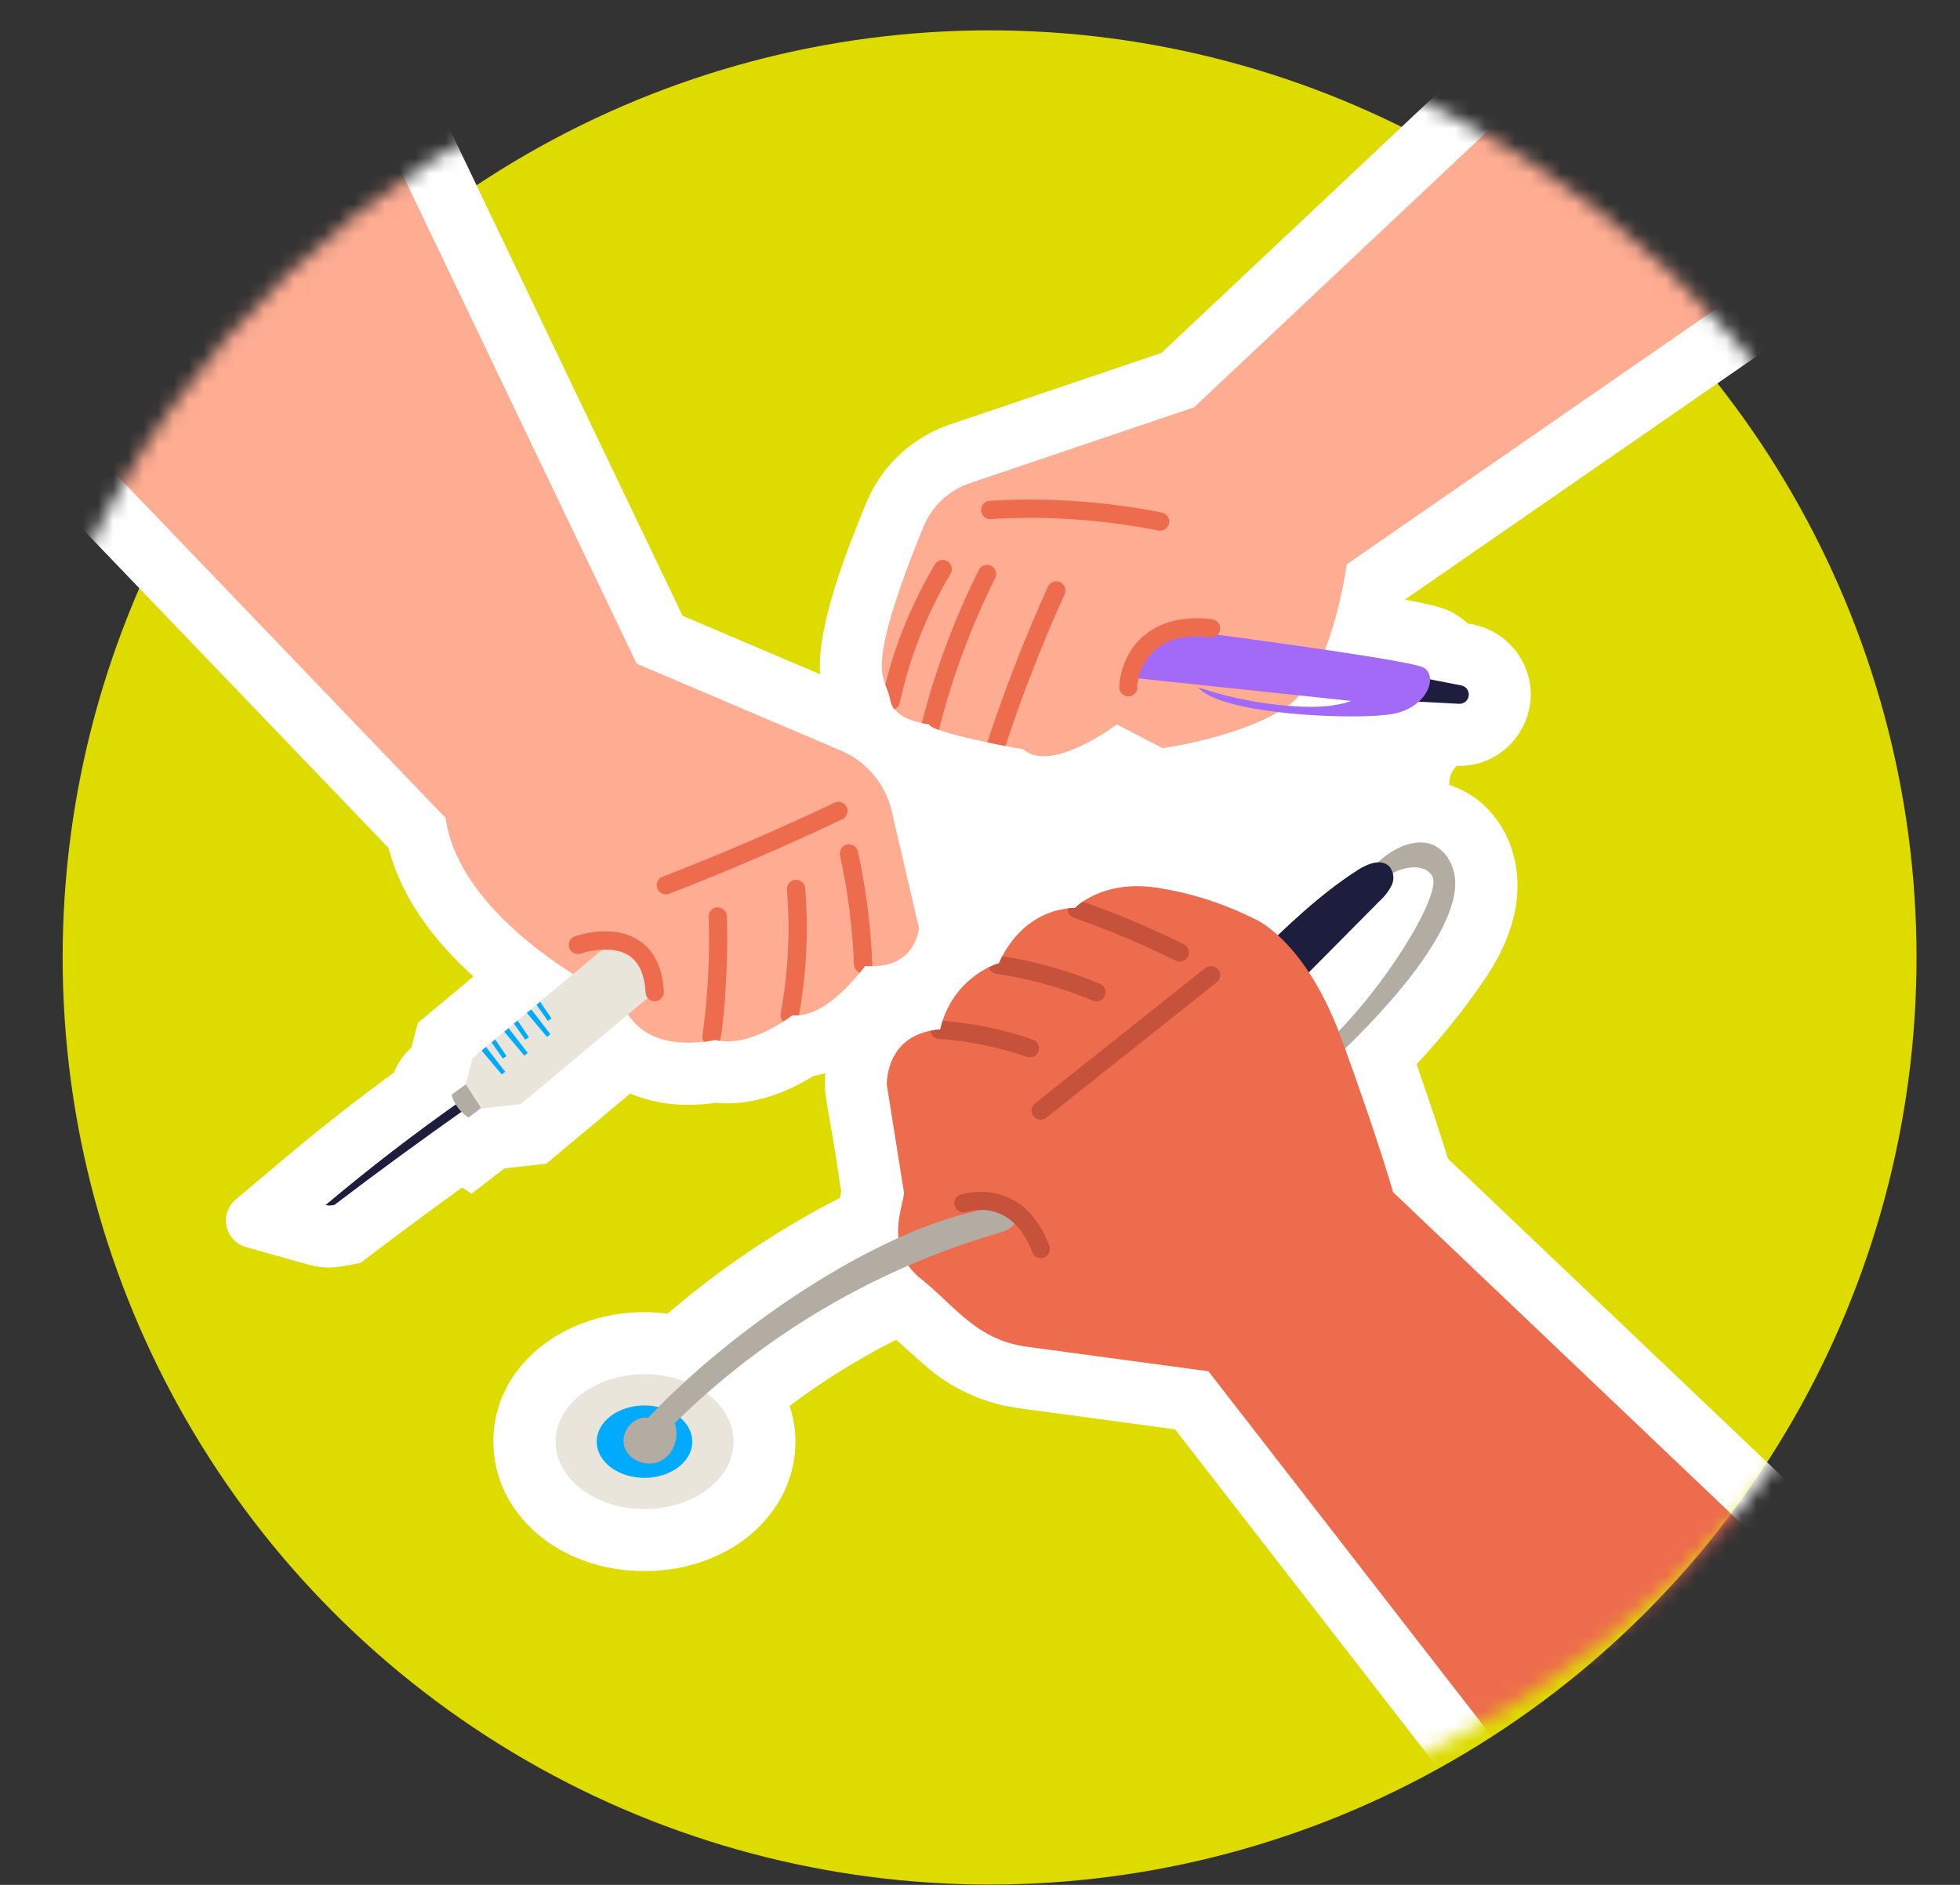 <svg width="130" height="125" viewBox="0 0 130 125" fill="none" xmlns="http://www.w3.org/2000/svg">
<rect x="0" y="0" width="130" height="125" fill="#333333" stroke="none"/>
<ellipse cx="65.636" cy="63.495" rx="61.481" ry="61.483" fill="#DDDB00"/>
<mask id="mask0_1385_1834" style="mask-type:alpha" maskUnits="userSpaceOnUse" x="0" y="0" width="130" height="124">
<ellipse cx="65" cy="61.538" rx="64.751" ry="61.516" fill="#299470"/>
</mask>
<g mask="url(#mask0_1385_1834)">
<path d="M121.473 101.036C112.805 119.331 100.701 120.593 98.768 121.626L77.939 94.791L67.575 93.389C65.245 93.078 63.062 92.077 61.307 90.514L59.435 88.851C56.956 90.099 54.593 91.566 52.375 93.234C52.629 94 52.758 94.801 52.758 95.608C52.758 100.423 48.358 104.193 42.74 104.193C37.123 104.193 32.722 100.423 32.722 95.608C32.722 90.014 38.456 86.336 44.28 87.12C47.771 84.113 51.609 81.535 55.712 79.439L55.791 79.031C54.933 73.032 54.594 72.789 54.742 71.171C54.482 71.249 54.218 71.312 53.951 71.36C52.008 72.559 49.725 73.365 47.48 73.135C46.883 73.225 46.28 73.27 45.677 73.27C44.346 73.287 43.027 73.033 41.797 72.524L36.233 77.176L33.455 77.482L31.277 79.165L30.65 78.755C26.971 81.404 24.776 83.102 23.905 83.757C22.794 83.946 21.897 84.276 20.387 83.849L16.311 82.7C15.992 82.61 15.703 82.434 15.476 82.193C15.249 81.951 15.092 81.652 15.023 81.328C14.953 81.004 14.973 80.667 15.08 80.353C15.188 80.039 15.379 79.761 15.632 79.548L18.939 76.764C21.238 74.832 23.65 72.938 26.133 71.122C26.381 70.493 26.773 69.932 27.28 69.483L27.709 67.842L31.401 64.755C28.885 62.486 26.647 59.632 25.769 56.233L0.249 29.638C4.432 3.895 27.896 5.729 28.39 5.565L45.274 40.835L54.393 44.714C54.161 41.547 56.165 36.48 57.452 33.353C57.953 32.138 58.709 31.045 59.668 30.148C60.627 29.25 61.767 28.567 63.012 28.147L77.03 23.407L99.905 1.887C99.93 1.894 119.703 3.913 120.663 18.318L120.819 20.645L93.182 39.766C95.64 40.209 96.115 40.457 96.705 40.842C96.936 40.993 97.154 41.164 97.357 41.351C98.04 41.44 98.695 41.675 99.28 42.038C99.865 42.402 100.365 42.887 100.746 43.461C102.833 46.623 100.512 50.79 96.797 50.79L96.62 50.785C96.454 50.951 96.325 51.149 96.24 51.367C96.155 51.586 96.117 51.819 96.128 52.053C96.271 52.097 96.411 52.148 96.549 52.203C98.508 52.994 99.97 54.791 100.463 57.009C101.326 60.898 98.998 64.21 98.123 65.456C96.854 67.257 95.462 68.968 93.958 70.577C95.012 73.586 95.677 75.668 96.035 76.835L121.473 101.036Z" fill="white"/>
<path d="M93.777 44.844L96.925 45.457C97.005 45.473 97.082 45.504 97.15 45.55C97.218 45.595 97.276 45.654 97.321 45.722C97.366 45.791 97.397 45.867 97.412 45.948C97.426 46.028 97.425 46.111 97.408 46.191C97.377 46.333 97.296 46.46 97.18 46.549C97.064 46.637 96.921 46.682 96.775 46.674L93.093 46.479L93.777 44.844Z" fill="#1D1D3D"/>
<path d="M116.556 18.587L89.324 37.428C89.324 37.428 88.352 44.814 85.357 46.858C82.363 48.901 77.107 49.614 77.107 49.614L74.079 48.046C74.079 48.046 69.705 51.326 67.891 49.702C67.408 49.609 61.821 48.612 61.619 48.033C61.543 48.011 59.303 47.807 59.069 46.448C58.835 45.074 57.971 45.126 58.916 41.523C59.476 39.4 60.504 36.745 61.255 34.919C61.532 34.248 61.95 33.644 62.48 33.148C63.01 32.652 63.64 32.276 64.327 32.044L79.194 27.015L101.25 6.266C101.25 6.266 115.891 8.601 116.556 18.587Z" fill="#FFAD92"/>
<path d="M63.05 38.048C61.472 40.702 60.333 43.594 59.678 46.611C59.657 46.706 59.614 46.795 59.552 46.869C59.49 46.944 59.411 47.003 59.322 47.04C58.985 46.611 59.191 46.575 58.718 45.401C59.423 42.598 60.531 39.912 62.008 37.427C62.09 37.289 62.224 37.19 62.38 37.151C62.535 37.112 62.7 37.136 62.838 37.218C62.976 37.3 63.076 37.434 63.115 37.589C63.155 37.745 63.132 37.91 63.05 38.048Z" fill="#ED6C4D"/>
<path d="M66.01 38.337C64.406 41.549 63.152 44.925 62.272 48.406C61.906 48.272 61.666 48.146 61.627 48.035C61.627 48.035 61.428 48.015 61.14 47.957C62.033 44.442 63.303 41.034 64.927 37.791C64.999 37.647 65.126 37.538 65.278 37.488C65.431 37.437 65.598 37.45 65.741 37.522C65.885 37.594 65.994 37.721 66.045 37.873C66.095 38.026 66.083 38.193 66.01 38.337Z" fill="#ED6C4D"/>
<path d="M70.614 39.402C69.128 42.689 67.815 46.052 66.681 49.476C66.325 49.406 65.915 49.324 65.483 49.231C65.486 49.229 65.486 49.229 65.486 49.227C66.642 45.717 67.985 42.27 69.508 38.903C69.574 38.757 69.696 38.642 69.847 38.586C69.997 38.529 70.164 38.535 70.31 38.601C70.457 38.667 70.571 38.788 70.628 38.939C70.685 39.089 70.68 39.256 70.614 39.402Z" fill="#ED6C4D"/>
<path d="M76.942 35.196C76.902 35.196 76.862 35.192 76.823 35.184C73.167 34.454 69.433 34.199 65.712 34.425C65.552 34.434 65.394 34.38 65.274 34.274C65.153 34.167 65.08 34.017 65.07 33.856C65.061 33.696 65.115 33.538 65.222 33.418C65.328 33.297 65.478 33.224 65.639 33.215C69.464 32.983 73.302 33.245 77.06 33.995C77.208 34.024 77.339 34.108 77.428 34.228C77.518 34.349 77.559 34.499 77.545 34.649C77.53 34.798 77.46 34.937 77.349 35.038C77.237 35.139 77.093 35.195 76.942 35.196Z" fill="#ED6C4D"/>
<path d="M42.753 100.079C46.013 100.079 48.656 98.076 48.656 95.606C48.656 93.135 46.013 91.133 42.753 91.133C39.493 91.133 36.851 93.135 36.851 95.606C36.851 98.076 39.493 100.079 42.753 100.079Z" fill="#EAE5DB"/>
<path d="M42.746 98.008C44.497 98.008 45.916 96.933 45.916 95.607C45.916 94.28 44.497 93.205 42.746 93.205C40.996 93.205 39.577 94.28 39.577 95.607C39.577 96.933 40.996 98.008 42.746 98.008Z" fill="#00ABFE"/>
<path d="M89.58 59.227C90.483 58.078 91.43 56.892 92.739 56.244C93.442 55.896 94.284 55.723 95.011 56.017C95.773 56.325 96.27 57.098 96.448 57.9C97.264 61.575 90.936 68.01 88.152 70.535L87.655 69.502C91.788 65.707 95.539 59.445 95.033 58.192C94.502 56.878 91.439 57.481 90.535 60.101C90.262 59.764 89.94 59.47 89.58 59.227Z" fill="#B2ACA3"/>
<path d="M83.124 63.6C85.308 61.469 87.511 59.322 90.082 57.68C90.722 57.27 91.644 56.923 92.164 57.477C92.301 57.648 92.387 57.855 92.411 58.072C92.436 58.29 92.399 58.511 92.304 58.708C92.109 59.1 91.84 59.452 91.513 59.743L86.168 65.135C86.083 65.241 85.966 65.316 85.835 65.347C85.748 65.345 85.661 65.322 85.583 65.282C85.505 65.242 85.436 65.185 85.383 65.115C84.798 64.532 84.219 63.819 83.124 63.6Z" fill="#1D1D3D"/>
<path d="M116.489 101.98C116.489 101.98 111.378 112.951 100.209 116.782L80.151 90.939L68.118 89.314C64.684 88.848 63.326 86.553 60.915 84.671C58.625 82.635 59.938 79.94 59.96 79.097L58.82 71.942C58.82 71.942 58.692 68.955 61.71 68.356C61.925 68.313 62.143 68.284 62.362 68.269C62.401 68.076 62.453 67.885 62.517 67.699C62.763 66.932 63.161 66.221 63.688 65.611C64.214 65.001 64.859 64.503 65.582 64.147C65.803 64.041 66.032 63.949 66.266 63.873C66.328 63.716 66.399 63.562 66.479 63.413C66.947 62.508 68.242 60.559 70.814 60.244C70.977 60.224 71.141 60.212 71.314 60.205C71.471 60.049 71.643 59.91 71.828 59.788C72.589 59.269 74.204 58.491 76.72 58.867C78.963 59.211 81.138 59.904 83.167 60.92C83.167 60.92 86.551 62.22 89.007 68.97C91.466 75.72 92.399 79.061 92.399 79.061L116.489 101.98Z" fill="#ED6C4D"/>
<path d="M68.552 74.024C68.503 73.961 68.466 73.89 68.444 73.813C68.422 73.737 68.416 73.657 68.425 73.578C68.434 73.499 68.458 73.422 68.497 73.353C68.536 73.283 68.588 73.222 68.65 73.172L79.946 64.194C80.008 64.145 80.08 64.108 80.156 64.086C80.233 64.064 80.313 64.057 80.392 64.067C80.471 64.076 80.548 64.1 80.617 64.139C80.687 64.177 80.748 64.229 80.798 64.291C80.847 64.354 80.884 64.425 80.906 64.502C80.928 64.578 80.934 64.658 80.925 64.737C80.916 64.817 80.892 64.893 80.853 64.963C80.815 65.032 80.763 65.094 80.7 65.143L69.404 74.121C69.278 74.221 69.118 74.267 68.958 74.249C68.799 74.231 68.653 74.15 68.552 74.024Z" fill="#C6523C"/>
<path d="M68.892 69.714C68.839 69.865 68.728 69.99 68.584 70.06C68.439 70.131 68.273 70.141 68.121 70.09C66.233 69.441 64.269 69.04 62.278 68.897C62.136 68.886 62.003 68.826 61.901 68.727C61.799 68.628 61.734 68.497 61.718 68.356C61.933 68.313 62.151 68.284 62.37 68.269C62.409 68.076 62.46 67.885 62.525 67.699C64.567 67.859 66.58 68.277 68.516 68.943C68.668 68.996 68.793 69.106 68.863 69.251C68.934 69.395 68.944 69.562 68.892 69.714Z" fill="#C6523C"/>
<path d="M73.283 66.035C73.252 66.109 73.207 66.176 73.151 66.232C73.095 66.288 73.028 66.333 72.954 66.363C72.88 66.393 72.801 66.409 72.722 66.408C72.642 66.408 72.563 66.391 72.49 66.36C70.432 65.506 68.278 64.906 66.075 64.573C65.961 64.557 65.854 64.508 65.767 64.432C65.68 64.357 65.617 64.257 65.585 64.147C65.806 64.04 66.035 63.949 66.269 63.873C66.33 63.715 66.402 63.561 66.482 63.412C68.705 63.762 70.878 64.377 72.955 65.243C73.029 65.273 73.096 65.318 73.152 65.374C73.209 65.43 73.253 65.498 73.284 65.571C73.314 65.645 73.33 65.724 73.329 65.803C73.329 65.883 73.313 65.962 73.283 66.035Z" fill="#C6523C"/>
<path d="M78.795 63.438C78.76 63.509 78.71 63.573 78.65 63.625C78.591 63.677 78.521 63.717 78.445 63.743C78.37 63.768 78.29 63.779 78.211 63.773C78.132 63.768 78.054 63.747 77.983 63.712C75.789 62.621 73.529 61.669 71.216 60.863C71.09 60.819 70.982 60.735 70.909 60.623C70.837 60.512 70.803 60.38 70.813 60.247C70.976 60.227 71.141 60.215 71.313 60.208C71.47 60.052 71.642 59.913 71.827 59.791C74.114 60.599 76.35 61.546 78.523 62.625C78.667 62.697 78.776 62.823 78.827 62.975C78.878 63.128 78.866 63.294 78.795 63.438Z" fill="#C6523C"/>
<path d="M66.833 80.014C59.877 80.482 49.222 87.429 42.979 94.028C42.008 93.872 41.118 94.992 41.406 95.932C41.693 96.873 42.934 97.333 43.814 96.893C44.693 96.453 45.087 95.291 44.752 94.381C50.733 88.482 58.084 84.158 66.147 81.799C66.614 81.663 67.135 81.492 67.352 81.056C67.568 80.621 67.124 79.995 66.833 80.014Z" fill="#B2ACA3"/>
<path d="M68.466 83.045C67.076 79.385 64.222 80.329 64.101 80.371C64.026 80.397 63.946 80.408 63.867 80.404C63.787 80.399 63.709 80.379 63.638 80.344C63.566 80.309 63.502 80.261 63.449 80.201C63.396 80.142 63.356 80.073 63.33 79.998C63.303 79.922 63.292 79.843 63.297 79.763C63.302 79.684 63.322 79.606 63.356 79.534C63.391 79.463 63.44 79.399 63.499 79.346C63.559 79.293 63.628 79.252 63.703 79.226C63.743 79.212 67.796 77.865 69.599 82.614C69.656 82.765 69.651 82.931 69.585 83.078C69.52 83.225 69.398 83.339 69.248 83.396C69.098 83.453 68.931 83.448 68.784 83.382C68.638 83.317 68.523 83.195 68.466 83.045Z" fill="#C6523C"/>
<path d="M60.947 61.528C60.947 61.528 60.818 64.068 57.829 64.081C57.683 64.081 57.531 64.076 57.37 64.064C57.37 64.064 57.242 64.243 57.017 64.519C56.306 65.392 54.626 67.225 52.989 67.334C52.846 67.347 52.703 67.344 52.56 67.325C52.56 67.325 52.335 67.504 51.957 67.746C50.68 68.569 48.896 69.352 47.43 68.959C47.227 68.973 43.339 69.973 41.628 67.23L40.072 65.799C40.072 65.799 30.478 60.999 29.557 54.246L4.616 28.255C4.616 28.255 7.254 10.939 25.867 9.836L42.227 44.013L55.778 49.778C56.614 50.134 57.355 50.683 57.94 51.379C58.525 52.075 58.937 52.9 59.143 53.786L60.947 61.528Z" fill="#FFAD92"/>
<path d="M57.855 63.927C57.857 63.977 57.852 64.028 57.84 64.077C57.695 64.077 57.542 64.072 57.382 64.06C57.382 64.06 57.253 64.239 57.028 64.516C56.918 64.472 56.823 64.398 56.754 64.302C56.686 64.205 56.647 64.091 56.642 63.973C56.549 61.534 56.239 59.109 55.716 56.726C55.699 56.648 55.698 56.568 55.712 56.489C55.726 56.411 55.755 56.336 55.798 56.269C55.841 56.202 55.896 56.145 55.962 56.099C56.027 56.054 56.1 56.021 56.178 56.004C56.256 55.987 56.336 55.986 56.414 56C56.493 56.014 56.567 56.043 56.634 56.086C56.701 56.129 56.759 56.184 56.805 56.25C56.85 56.315 56.882 56.389 56.899 56.466C57.438 58.92 57.758 61.416 57.855 63.927Z" fill="#ED6C4D"/>
<path d="M52.99 67.329C52.847 67.342 52.703 67.339 52.561 67.32C52.561 67.32 52.335 67.499 51.957 67.742C51.885 67.673 51.832 67.587 51.801 67.492C51.771 67.397 51.764 67.296 51.783 67.198C52.281 64.495 52.419 61.738 52.195 58.999C52.182 58.838 52.233 58.68 52.338 58.557C52.442 58.435 52.59 58.359 52.75 58.346C52.91 58.333 53.069 58.384 53.192 58.487C53.314 58.591 53.391 58.739 53.405 58.899C53.635 61.715 53.495 64.549 52.99 67.329Z" fill="#ED6C4D"/>
<path d="M47.743 69.022C47.641 69.007 47.539 68.986 47.44 68.959C47.19 69.019 46.936 69.064 46.681 69.094C46.602 68.972 46.571 68.826 46.591 68.682C46.953 66.072 47.09 63.436 46.998 60.802C46.996 60.722 47.008 60.643 47.036 60.568C47.064 60.494 47.106 60.425 47.161 60.367C47.215 60.309 47.281 60.261 47.353 60.228C47.426 60.195 47.504 60.177 47.584 60.174C47.664 60.172 47.743 60.185 47.818 60.213C47.892 60.241 47.961 60.283 48.019 60.338C48.077 60.392 48.124 60.458 48.157 60.53C48.19 60.603 48.208 60.681 48.211 60.761C48.339 64.417 47.919 68.634 47.743 69.022Z" fill="#ED6C4D"/>
<path d="M43.594 58.923C43.536 58.773 43.541 58.607 43.606 58.46C43.671 58.313 43.792 58.198 43.942 58.14C47.789 56.655 51.627 55.004 55.351 53.231C55.496 53.162 55.663 53.153 55.814 53.207C55.965 53.261 56.089 53.372 56.158 53.517C56.228 53.663 56.236 53.829 56.182 53.981C56.129 54.132 56.017 54.256 55.872 54.325C52.121 56.111 48.254 57.775 44.378 59.271C44.228 59.329 44.061 59.325 43.914 59.259C43.767 59.194 43.652 59.073 43.594 58.923Z" fill="#ED6C4D"/>
<path d="M30.999 73.456C28.023 75.55 25.086 77.698 22.188 79.9C21.994 79.955 21.789 79.96 21.593 79.915C24.516 77.456 27.541 75.129 30.668 72.933C30.904 72.883 31.134 73.096 30.999 73.456Z" fill="#1D1D3D"/>
<path d="M31.282 71.629L30.018 72.553C29.995 72.567 29.977 72.587 29.965 72.611C29.956 72.643 29.959 72.676 29.973 72.706C30.174 73.286 30.561 73.783 31.075 74.119L32.405 73.092C32.273 72.534 31.84 71.757 31.282 71.629Z" fill="#B2ACA3"/>
<path d="M43.414 65.801L34.535 73.224L31.931 73.512C31.915 73.488 30.874 71.883 30.89 71.907L31.347 70.155L31.922 69.673L32.215 69.43L32.573 69.13L32.815 68.928L33.42 68.422L33.712 68.184L34.066 67.883L34.309 67.682L34.918 67.176L35.206 66.933L35.564 66.637L35.807 66.435L40.649 62.395C41.929 62.543 43.278 63.296 43.414 65.801Z" fill="#EAE5DB"/>
<path d="M31.944 69.669L33.281 71.255L33.505 71.075L32.234 69.428L31.944 69.669Z" fill="#00ABFE"/>
<path d="M32.601 69.132L33.353 70.2L33.594 70.034L32.843 68.93L32.601 69.132Z" fill="#00ABFE"/>
<path d="M33.444 68.423L34.781 70.009L35.005 69.829L33.734 68.182L33.444 68.423Z" fill="#00ABFE"/>
<path d="M34.085 67.882L34.837 68.95L35.078 68.784L34.327 67.68L34.085 67.882Z" fill="#00ABFE"/>
<path d="M34.944 67.177L36.281 68.763L36.505 68.583L35.234 66.936L34.944 67.177Z" fill="#00ABFE"/>
<path d="M35.585 66.636L36.337 67.704L36.578 67.538L35.827 66.434L35.585 66.636Z" fill="#00ABFE"/>
<path d="M42.82 65.832C42.725 64.085 41.996 63.157 40.591 62.994C39.896 62.941 39.198 63.022 38.535 63.235C38.46 63.262 38.381 63.273 38.301 63.269C38.222 63.265 38.144 63.246 38.072 63.212C38 63.177 37.935 63.13 37.882 63.07C37.829 63.011 37.788 62.942 37.761 62.867C37.734 62.792 37.722 62.713 37.726 62.633C37.73 62.554 37.75 62.476 37.784 62.404C37.818 62.332 37.866 62.268 37.925 62.214C37.984 62.161 38.053 62.12 38.128 62.093C38.965 61.817 39.849 61.714 40.727 61.79C41.89 61.924 43.86 62.619 44.031 65.766C44.035 65.846 44.023 65.925 43.997 66C43.971 66.076 43.93 66.145 43.877 66.204C43.823 66.263 43.759 66.311 43.687 66.346C43.615 66.38 43.538 66.4 43.458 66.404C43.379 66.409 43.299 66.397 43.224 66.371C43.149 66.344 43.08 66.303 43.021 66.25C42.961 66.197 42.913 66.133 42.879 66.061C42.844 65.989 42.825 65.911 42.82 65.832Z" fill="#ED6C4D"/>
<path d="M92.41 47.339C90.151 47.779 80.94 47.433 79.471 45.578C81.684 46.328 83.992 46.76 86.327 46.862C88.543 46.966 89.616 46.483 89.616 46.483L74.952 44.932C75.183 43.969 75.894 42.216 78.071 41.73C83.918 42.504 93.8 43.858 94.454 44.286C95.384 44.895 94.668 46.898 92.41 47.339Z" fill="#A369F7"/>
<path d="M74.84 46.183C74.826 46.183 74.813 46.182 74.799 46.181C74.639 46.171 74.49 46.097 74.384 45.977C74.278 45.856 74.225 45.699 74.235 45.539C74.405 42.856 76.538 40.566 80.402 41.068C80.481 41.078 80.557 41.103 80.626 41.143C80.695 41.183 80.756 41.236 80.804 41.299C80.853 41.362 80.888 41.434 80.909 41.511C80.93 41.587 80.936 41.668 80.925 41.746C80.915 41.825 80.889 41.902 80.85 41.971C80.81 42.04 80.757 42.1 80.694 42.149C80.631 42.197 80.559 42.233 80.482 42.254C80.405 42.275 80.325 42.28 80.246 42.27C75.436 41.645 75.341 45.946 75.444 45.618C75.434 45.771 75.365 45.914 75.253 46.019C75.141 46.124 74.993 46.182 74.84 46.183Z" fill="#ED6C4D"/>
</g>
</svg>
